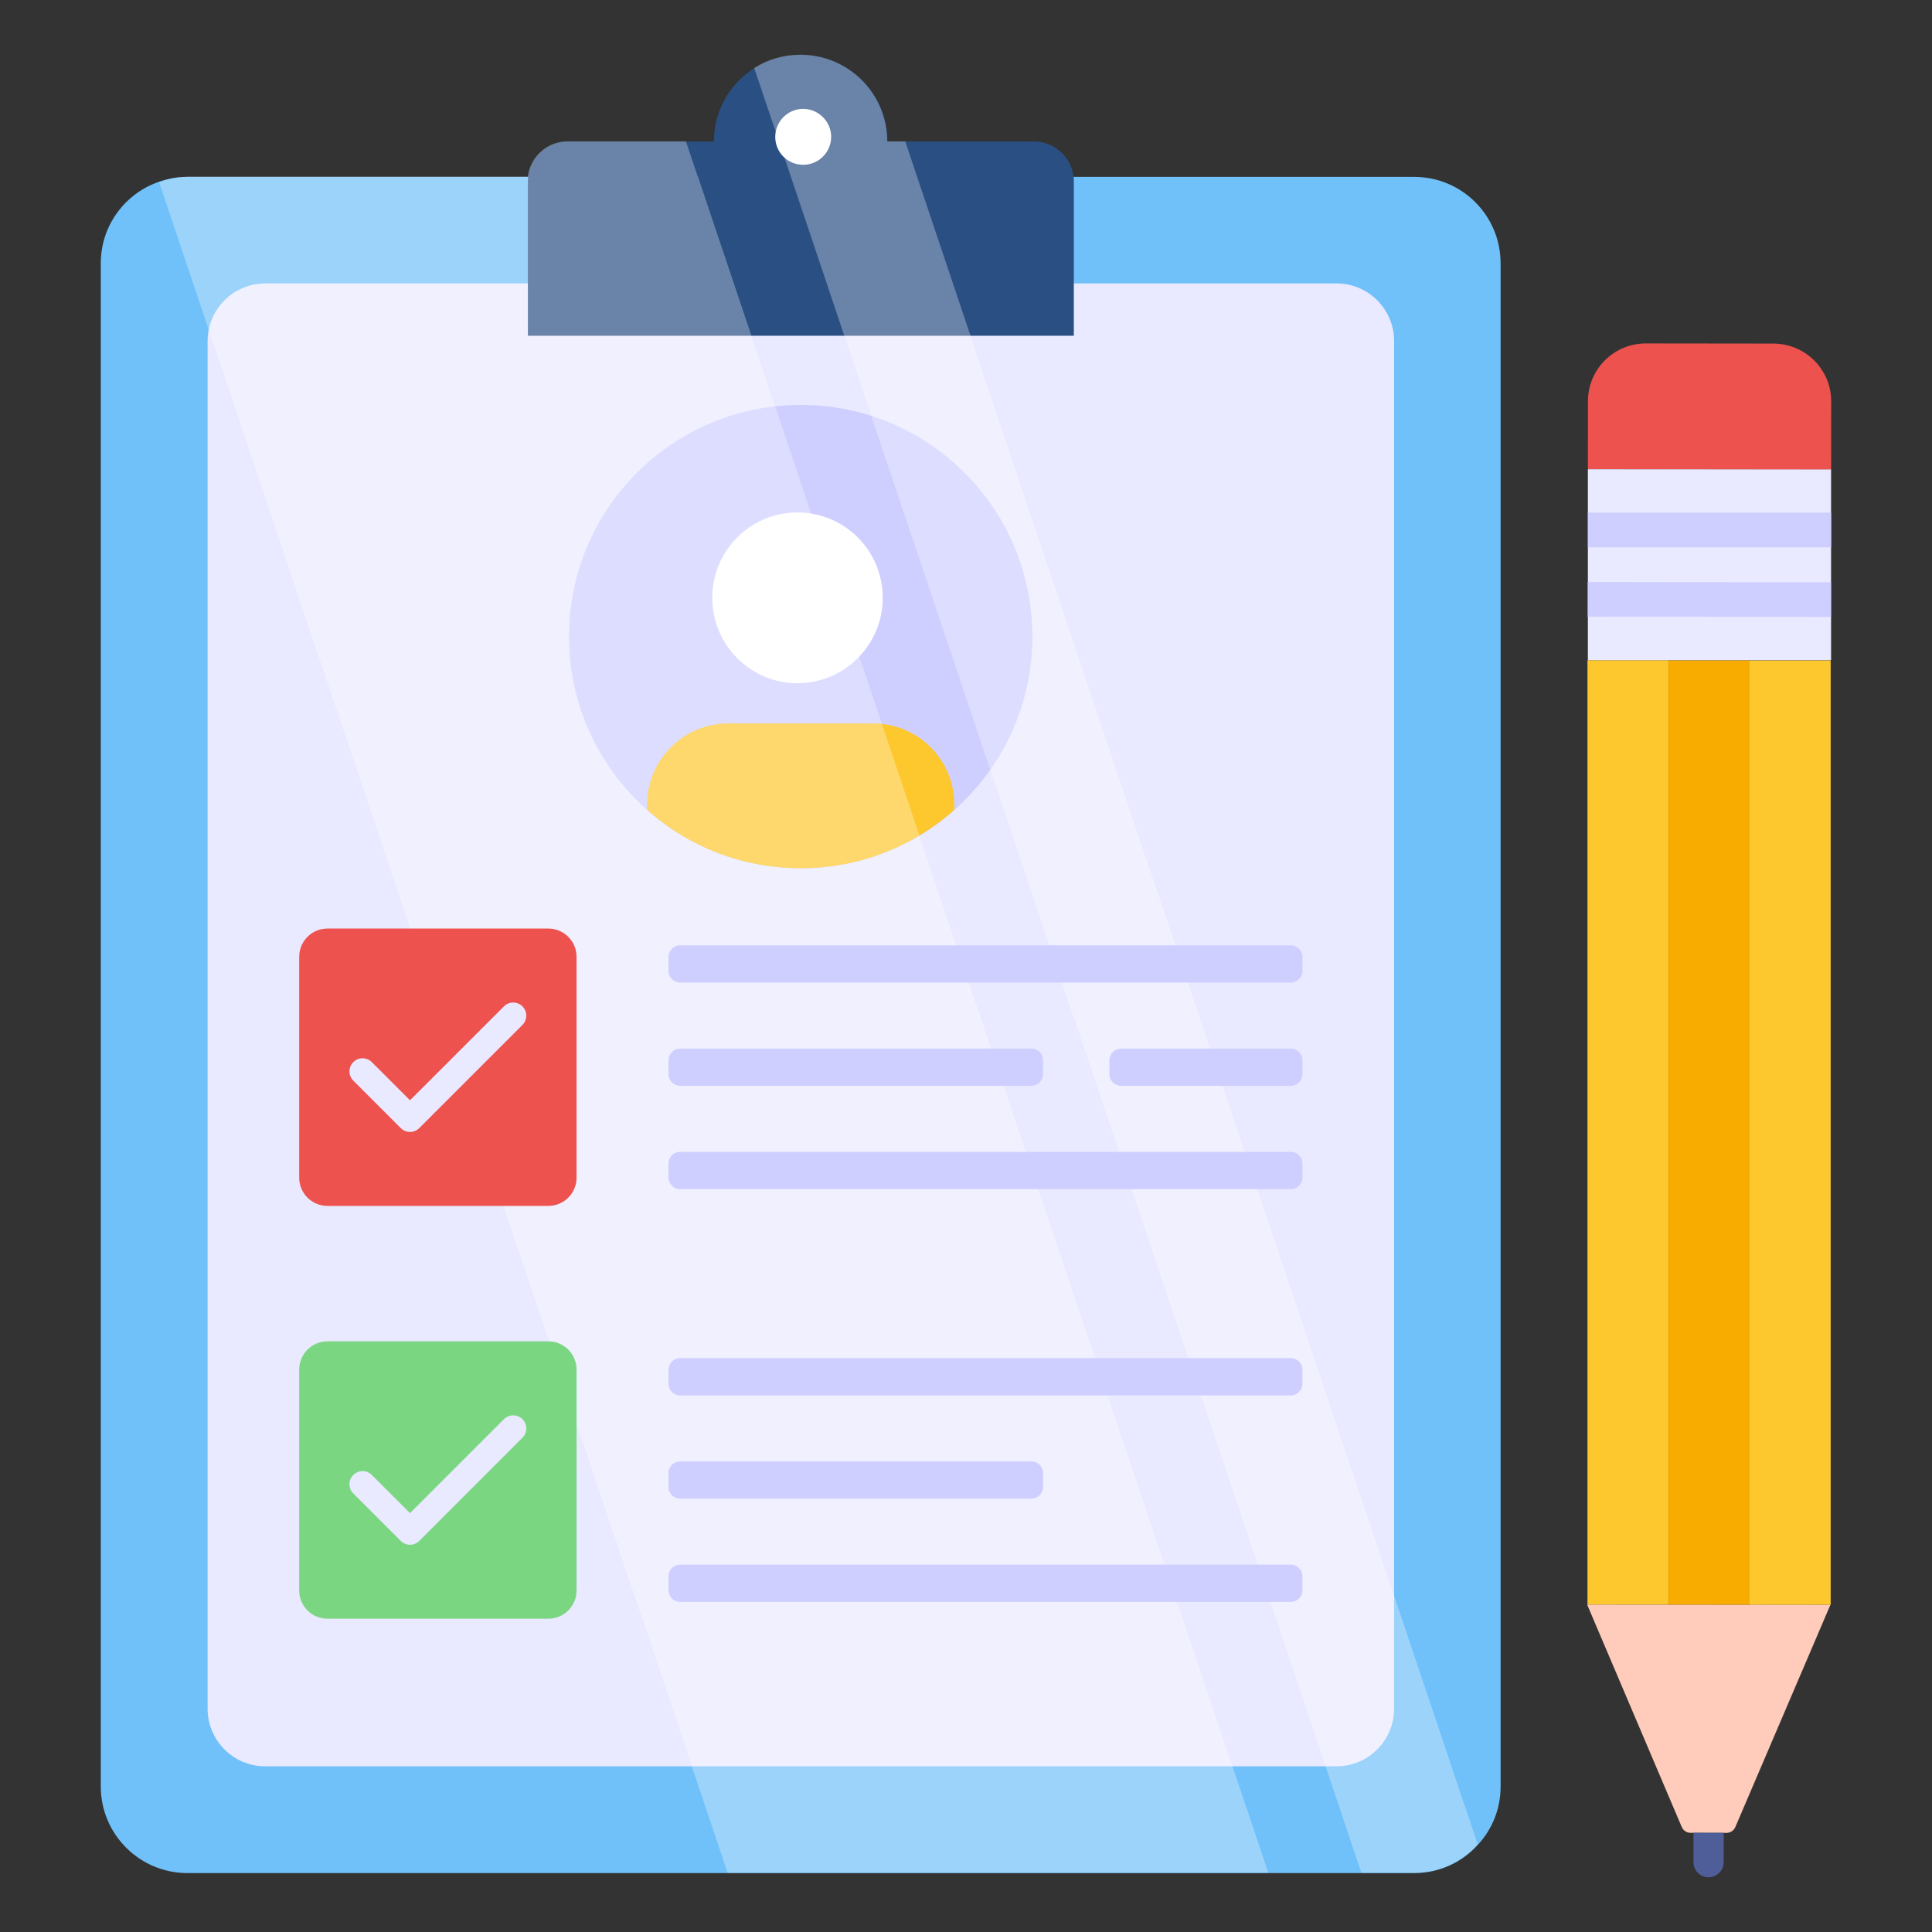 <?xml version="1.0" encoding="UTF-8"?>
<svg xmlns="http://www.w3.org/2000/svg" id="Layer_1" height="512" viewBox="0 0 68 68" width="512">
  <rect x="0" y="0" width="68" height="68" fill="#333333" stroke="none"/>
  <g>
    <g>
      <g>
        <path d="m52.817 9.264v53.611c0 .795-.298 1.511-.795 2.047-.546.616-1.351 1.004-2.246 1.004h-43.179c-1.679 0-3.05-1.361-3.05-3.05v-53.611c0-1.301.824-2.414 1.977-2.841.338-.129.695-.198 1.073-.198h43.179c1.679 0 3.04 1.361 3.04 3.04z" fill="#70c1f9"></path>
        <path d="m7.307 60.14v-48.136c0-1.121.908-2.029 2.029-2.029h37.703c1.121 0 2.029.908 2.029 2.029v48.136c0 1.121-.908 2.029-2.029 2.029h-37.703c-1.121 0-2.029-.908-2.029-2.029z" fill="#e9e9ff"></path>
        <g>
          <path d="m36.337 22.402c0 2.434-1.065 4.612-2.748 6.105-1.436 1.284-3.338 2.054-5.401 2.054-2.073 0-3.975-.77-5.411-2.054-1.683-1.493-2.748-3.671-2.748-6.105 0-4.498 3.651-8.15 8.159-8.15 4.498 0 8.149 3.651 8.149 8.15z" fill="#cfcfff"></path>
          <path d="m33.589 28.316v.19c-1.436 1.284-3.338 2.054-5.401 2.054-2.073 0-3.975-.77-5.411-2.054v-.19c0-1.576 1.277-2.853 2.853-2.853h5.106c1.576 0 2.853 1.277 2.853 2.853z" fill="#fdc72e"></path>
          <path d="m31.069 21.042c0 1.654-1.341 3.005-3.005 3.005-1.655 0-2.995-1.35-2.995-3.005 0-1.664 1.341-3.005 2.995-3.005 1.664 0 3.005 1.341 3.005 3.005z" fill="#fff"></path>
        </g>
      </g>
      <path d="m37.795 6.383v5.435h-19.215v-5.435c0-.775.636-1.401 1.401-1.401h5.146c0-1.093.566-2.047 1.431-2.583.467-.298 1.023-.467 1.62-.467h.01c1.679 0 3.05 1.361 3.05 3.05h5.157c.765 0 1.401.626 1.401 1.401z" fill="#2a5083"></path>
      <path d="m29.254 4.816c0 .548-.446.984-.984.984-.548 0-.984-.436-.984-.984 0-.537.436-.984.984-.984.537-0.0.984.446.984.984z" fill="#fff"></path>
      <g fill="#fff" opacity=".3">
        <path d="m26.437 11.812h-7.869v-5.435c0-.775.636-1.401 1.401-1.401h4.173z"></path>
        <path d="m44.64 65.919h-19.03l-.089-.267-19.92-59.237c.336-.128.692-.198 1.068-.198h17.893l19.989 59.434z"></path>
        <path d="m52.011 64.915c-.546.616-1.351 1.004-2.246 1.004h-1.848l-18.202-54.108-1.878-5.593-1.292-3.825c.467-.298 1.023-.467 1.62-.467h.01c1.679 0 3.05 1.361 3.05 3.05h.636l.417 1.242 1.878 5.593z"></path>
      </g>
      <g>
        <g>
          <path d="m20.293 33.676v7.774c0 .549-.445.994-.994.994h-7.774c-.549 0-.994-.445-.994-.994v-7.774c0-.549.445-.994.994-.994h7.774c.549 0 .994.445.994.994z" fill="#ed524e"></path>
          <g fill="#cfcfff">
            <path d="m45.842 33.687v.481c0 .232-.182.415-.415.415h-21.484c-.232 0-.415-.183-.415-.415v-.481c0-.232.182-.415.415-.415h21.484c.232 0 .415.183.415.415z"></path>
            <path d="m36.712 37.322v.481c0 .232-.182.415-.415.415h-12.354c-.232 0-.415-.183-.415-.415v-.481c0-.232.182-.415.415-.415h12.354c.232 0 .415.183.415.415z"></path>
            <path d="m45.842 37.322v.481c0 .232-.182.415-.415.415h-5.964c-.232 0-.415-.183-.415-.415v-.481c0-.232.182-.415.415-.415h5.964c.232 0 .415.183.415.415z"></path>
            <path d="m45.842 40.957v.481c0 .232-.182.415-.415.415h-21.484c-.232 0-.415-.183-.415-.415v-.481c0-.232.182-.415.415-.415h21.484c.232 0.0.415.183.415.415z"></path>
          </g>
        </g>
        <g>
          <path d="m20.293 48.205v7.774c0 .549-.445.994-.994.994h-7.774c-.549 0-.994-.445-.994-.994v-7.774c0-.549.445-.994.994-.994h7.774c.549 0 .994.445.994.994z" fill="#7bd681"></path>
          <g fill="#cfcfff">
            <path d="m45.842 48.217v.481c0 .232-.182.415-.415.415h-21.484c-.232 0-.415-.183-.415-.415v-.481c0-.232.182-.415.415-.415h21.484c.232 0 .415.183.415.415z"></path>
            <path d="m36.712 51.852v.481c0 .232-.182.415-.415.415h-12.354c-.232 0-.415-.183-.415-.415v-.481c0-.232.182-.415.415-.415h12.354c.232 0 .415.183.415.415z"></path>
            <path d="m45.842 55.486v.481c0 .232-.182.415-.415.415h-21.484c-.232 0-.415-.183-.415-.415v-.481c0-.232.182-.415.415-.415h21.484c.232 0 .415.183.415.415z"></path>
          </g>
        </g>
        <g fill="#e9e9ff">
          <path d="m14.431 39.84c-.118 0-.236-.045-.326-.135l-1.67-1.67c-.18-.18-.18-.472 0-.652.18-.18.472-.18.652 0l1.344 1.344 3.306-3.306c.18-.18.472-.18.652 0 .18.18.18.472 0 .652l-3.633 3.633c-.09.09-.208.135-.326.135z"></path>
          <path d="m14.431 54.37c-.118 0-.236-.045-.326-.135l-1.67-1.67c-.18-.18-.18-.472 0-.652.18-.18.472-.18.652 0l1.344 1.344 3.306-3.306c.18-.18.472-.18.652 0 .18.18.18.472 0 .652l-3.633 3.633c-.09.09-.208.135-.326.135z"></path>
        </g>
      </g>
    </g>
    <g>
      <g>
        <path d="m55.874 23.237h2.853v33.243h-2.853z" fill="#fdc72e"></path>
        <path d="m58.728 23.24h2.853v33.243h-2.853z" fill="#f9ac00"></path>
        <path d="m61.581 23.243h2.853v33.243h-2.853z" fill="#fdc72e"></path>
        <path d="m55.888 16.515h8.56v6.721h-8.56z" fill="#e9e9ff"></path>
        <path d="m64.45 16.52.002-2.393c.001-1.122-.91-2.032-2.034-2.034l-4.49-.005c-1.124-.001-2.036.907-2.037 2.029l-.002 2.393z" fill="#ed524e"></path>
        <g fill="#cfcfff">
          <path d="m55.889 18.043h8.56v1.221h-8.56z"></path>
          <path d="m59.557 16.822h1.221v8.56h-1.221z" transform="matrix(.001 -1 1 .001 39.002 81.246)"></path>
        </g>
      </g>
      <path d="m61.078 64.306 3.345-7.819-8.56-.009 3.329 7.826c.053.125.175.206.311.206l1.264.001c.135 0.0.258-.08.311-.205z" fill="#ffcbba"></path>
      <path d="m60.669 64.508-.001 1.033c-0.0.296-.239.534-.536.534-.29-0-.528-.239-.528-.535l.001-1.033z" fill="#4f5d99"></path>
    </g>
  </g>
</svg>
